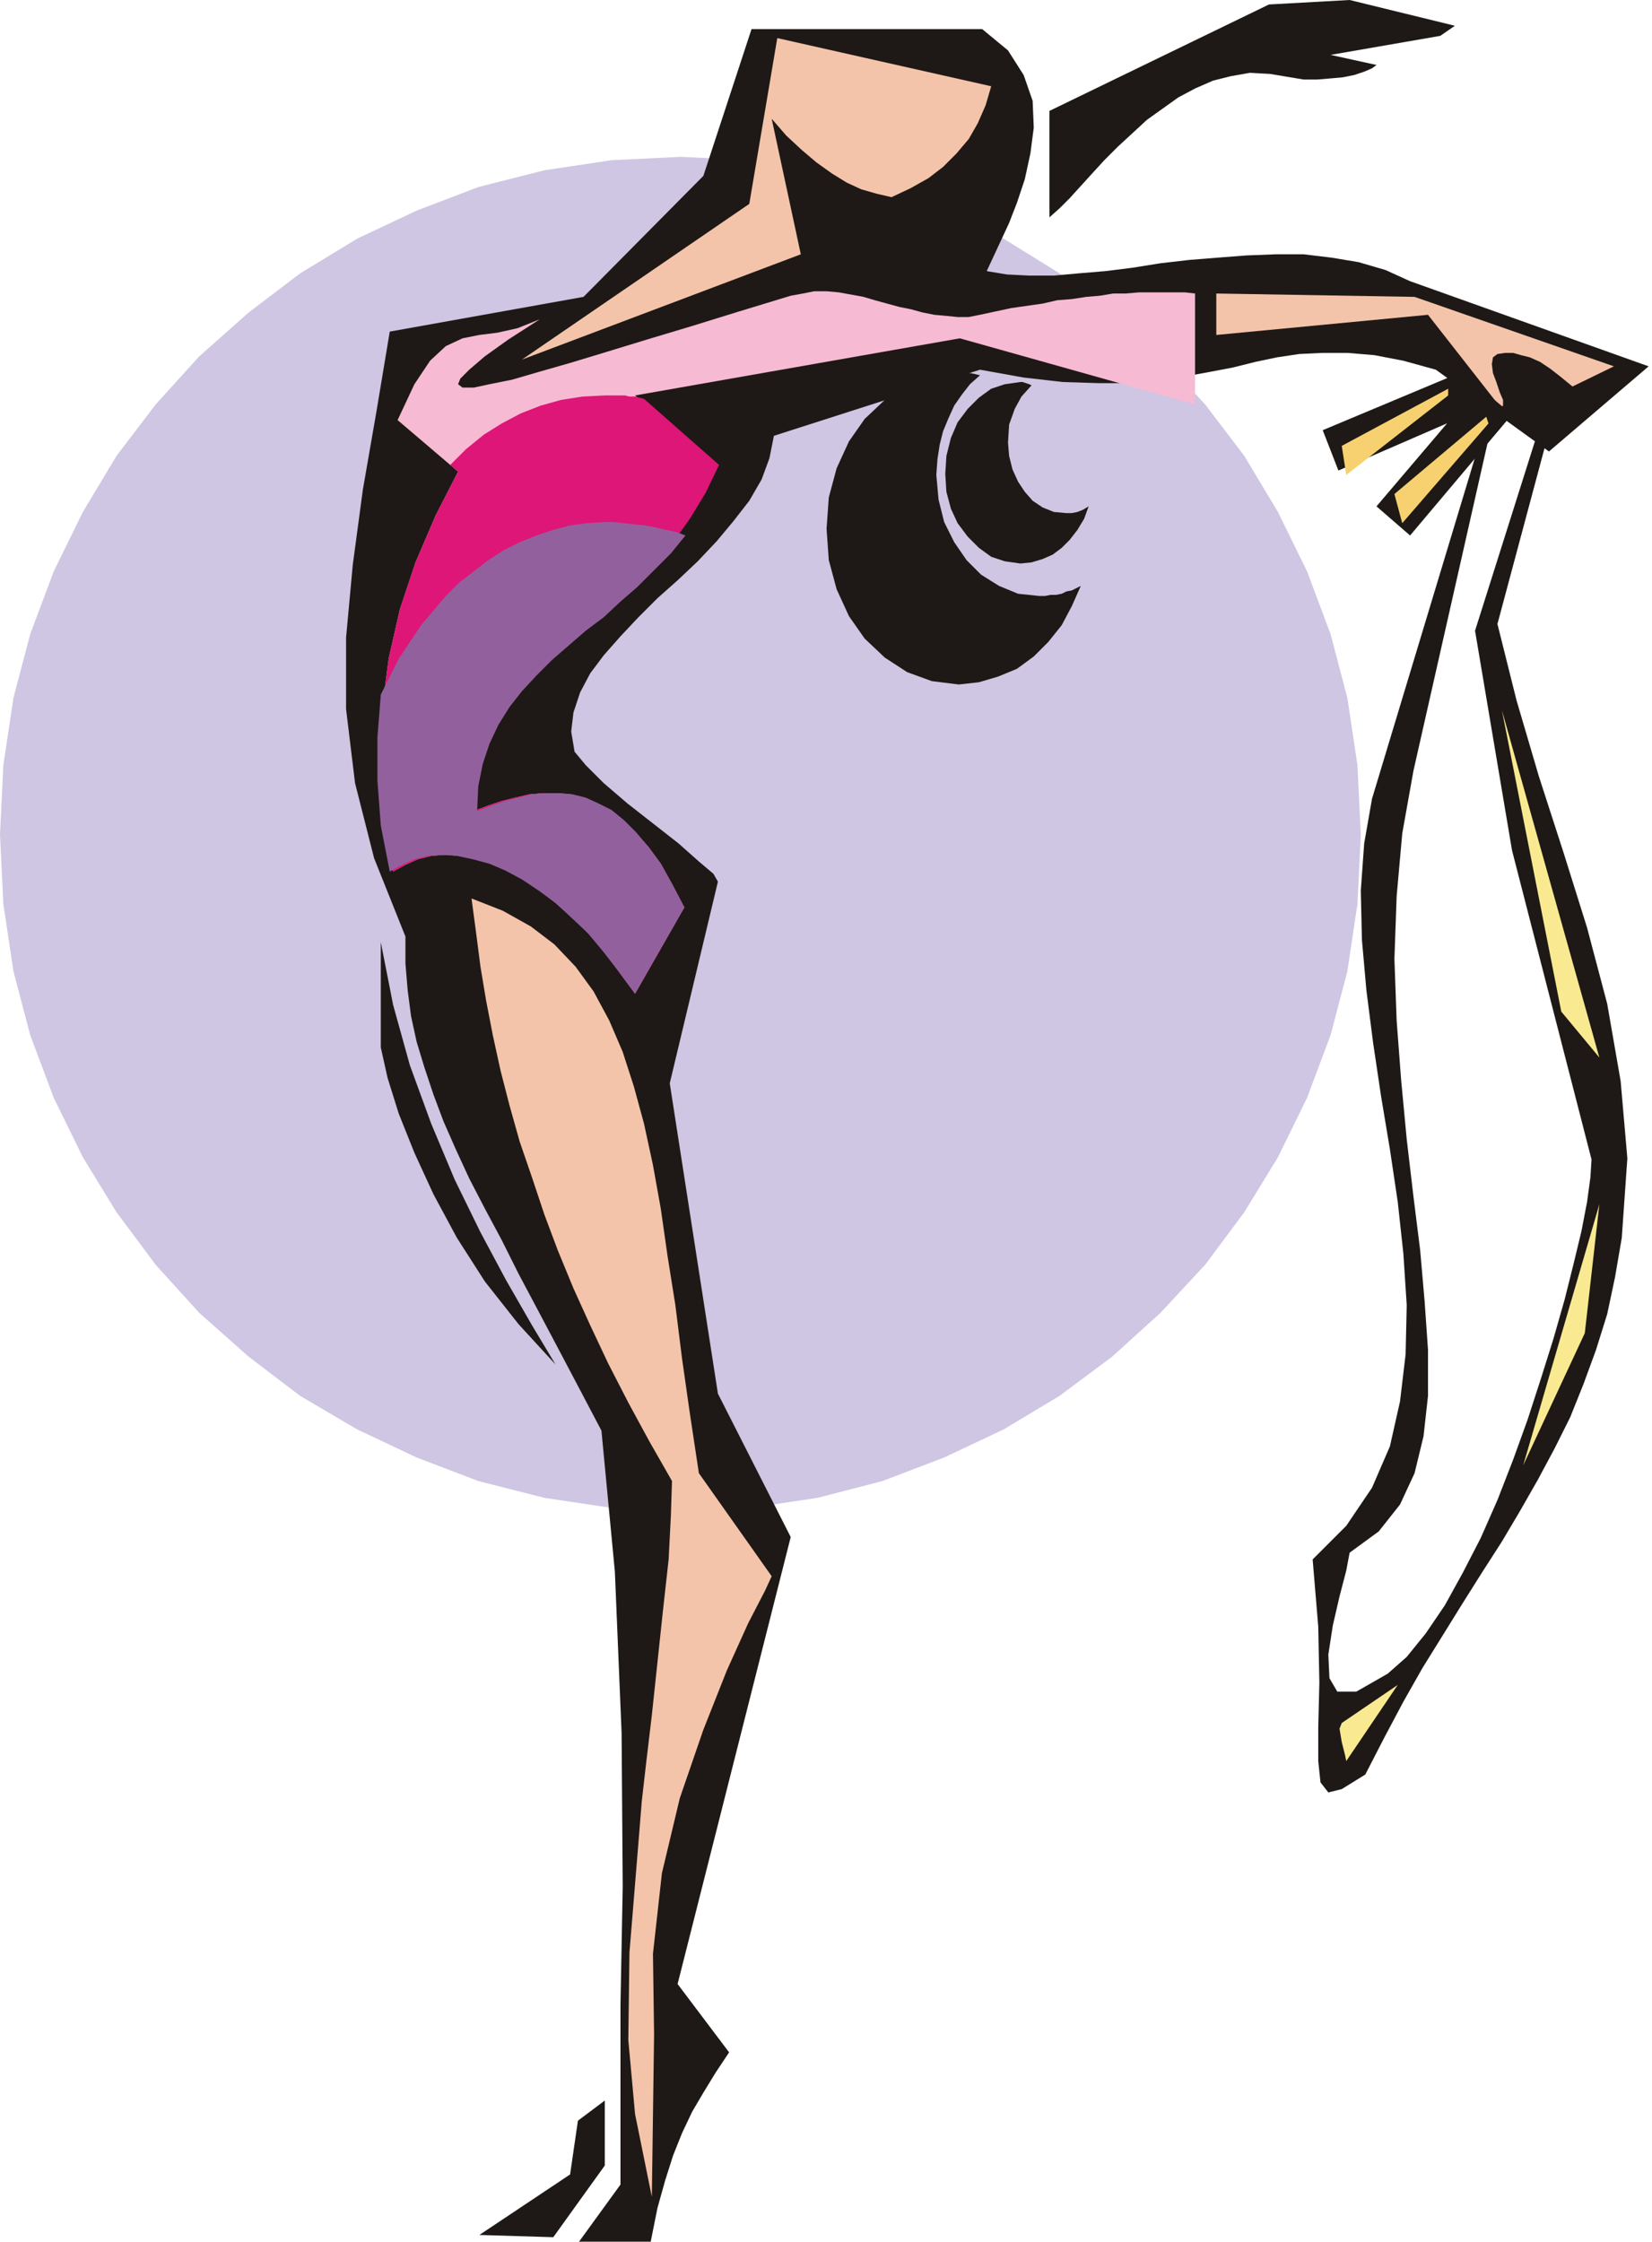 <svg xmlns="http://www.w3.org/2000/svg" fill-rule="evenodd" height="2.001in" preserveAspectRatio="none" stroke-linecap="round" viewBox="0 0 1475 2001" width="141.6"><style>.pen1{stroke:none}.brush3{fill:#1e1916}.brush4{fill:#f4c4aa}</style><path class="pen1" style="fill:#cec6e2" d="m608 140 62 3 60 9 58 15 55 21 53 25 50 31 47 35 43 39 40 43 35 46 30 50 26 53 21 56 15 57 9 60 3 62-3 62-9 60-15 57-21 56-26 53-30 49-35 47-40 43-43 39-47 35-50 30-53 25-55 21-58 15-60 9-62 3-62-3-60-9-59-15-55-21-53-25-51-30-46-35-44-39-39-43-35-47-30-49-26-53-21-56-15-57-9-60-3-62 3-62 9-60 15-57 21-56 26-53 30-50 35-46 39-43 44-39 46-35 51-31 53-25 55-21 59-15 60-9 62-3z"/><path class="pen1 brush3" d="m513 671-3-18 2-17 6-18 9-17 12-16 15-17 16-17 17-17 18-16 18-17 17-18 15-18 14-18 11-19 7-19 4-20 184-59 39 7 35 4 32 1h28l26-2 23-4 22-4 21-4 20-5 19-4 20-3 21-1h22l24 2 26 5 29 8 101 73 89-76-213-76-22-10-24-7-24-4-25-3h-25l-26 1-26 2-25 2-26 3-25 4-24 3-24 2-22 2h-22l-20-1-18-3 20-43 7-18 7-21 5-23 3-23-1-24-8-23-14-22-23-19H671l-43 131-107 108-173 31-12 72-12 69-9 67-6 65v64l8 66 17 67 28 70v24l2 24 3 23 5 23 7 23 8 24 9 24 11 25 12 26 14 27 15 28 15 30 17 32 18 34 19 36 20 38 12 126 6 144 1 137-2 106v160l-37 51h64l6-30 7-25 7-22 8-20 9-19 10-17 11-18 12-18-46-61 101-399-65-128-43-277 43-180-4-7-13-11-18-16-23-18-23-18-21-18-16-16-10-12z"/><path class="pen1 brush3" d="m516 1893 24-18v58l-46 64-66-2 81-54 7-48zM340 841v94l6 27 10 32 14 35 17 37 21 39 25 39 30 38 33 36-21-35-23-40-23-43-23-47-21-50-19-52-15-54-11-56z"/><path class="pen1 brush4" d="m582 1961-15-74-6-66 1-78 9-110 2-25 4-35 5-42 5-47 5-47 5-45 2-39 1-31-20-35-19-35-18-35-16-34-15-33-14-34-12-32-11-33-11-32-9-32-8-31-7-32-6-31-5-30-4-31-4-30 28 11 25 14 21 16 19 20 16 22 14 26 12 28 10 31 9 33 8 37 7 39 6 42 7 44 6 48 7 49 8 53 65 92-6 13-15 29-19 42-21 53-21 61-16 67-8 72 1 72-2 145z"/><path class="pen1 brush3" d="M1397 310v23l-60 224 17 68 20 68 22 68 21 67 18 68 12 69 6 69-5 71-6 35-7 33-10 32-11 30-12 30-14 28-15 28-16 28-16 27-18 28-17 27-18 29-18 29-17 30-17 32-17 33-21 13-12 3-7-9-2-19v-30l1-40-1-50-5-60 30-30 23-34 16-37 9-40 5-42 1-44-3-46-5-46-7-47-8-48-7-47-6-47-4-45-1-44 3-42 7-40 125-414-88 389-10 56-5 56-2 56 2 55 4 53 5 53 6 51 6 48 4 46 3 43v41l-4 36-8 33-13 28-19 24-26 19-3 16-6 23-6 26-4 26 1 21 7 12h17l28-16 17-15 17-21 17-25 16-29 16-31 15-34 14-36 13-36 12-37 11-35 10-35 8-32 7-29 5-26 3-22 1-16-71-276-33-196 80-253z"/><path class="pen1" style="fill:#f7bad3" d="M1067 262v99l-210-59-290 51 69 62-12 25-13 23-16 21-16 19-17 17-18 16-18 16-18 16-17 15-16 16-14 17-13 18-11 19-7 21-5 24-2 26 13-5 12-4 12-3 13-3 12-1h12l12 1 12 3 12 5 12 6 11 9 11 11 12 13 11 15 10 18 11 21-44 77-14-19-13-18-15-17-14-14-15-13-14-11-15-10-14-8-15-6-14-4-13-3-13-1-13 1-12 3-11 5-11 6-8-49-4-48 2-47 6-46 10-44 14-42 18-42 20-39-54-46 15-32 14-21 14-13 15-7 15-3 16-2 18-4 20-8-28 18-21 15-14 12-8 8-2 5 4 3h10l14-3 20-4 24-7 28-8 33-10 36-11 40-12 42-13 46-14 11-2 10-2h11l11 1 11 2 11 2 10 3 11 3 11 3 10 2 11 3 10 2 11 1 10 1h10l10-2 14-3 14-3 14-2 14-2 13-3 13-1 13-2 12-1 12-2h11l12-1h41l9 1z"/><path class="pen1 brush4" d="m1086 299 189-18 65 83 2-2v-5l-3-7-3-9-3-8-1-8 1-6 4-3 7-1h7l7 2 8 2 9 4 9 6 9 7 11 9 37-18-178-62-177-3v37zm-620 22 249-94-26-121 13 15 14 13 13 11 14 10 13 8 13 6 14 4 13 3 17-8 16-9 13-10 12-12 11-13 8-14 7-16 5-17-191-43-25 148-203 139z"/><path class="pen1 brush3" d="m937 194 9-8 9-9 10-11 10-11 11-12 12-12 13-12 13-12 14-10 14-10 15-8 16-7 16-4 17-3 18 1 18 3 12 2h12l12-1 11-1 10-2 9-3 7-3 4-3-41-9 98-17 13-9-94-23-72 4-196 95v95zm-81 139h10l5 1 4 1-9 8-7 9-7 10-5 11-5 12-3 12-2 13-1 14 2 22 5 20 9 18 11 16 13 13 16 10 17 7 19 2h5l5-1h5l5-1 4-2 5-1 4-2 4-2-8 18-9 17-12 15-13 13-15 11-17 7-17 5-18 2-24-3-22-8-20-13-18-17-14-20-11-24-7-26-2-28 2-28 7-26 11-24 14-20 18-17 20-13 22-8 24-3z"/><path class="pen1 brush3" d="M911 341h2l3 1 3 1 2 1-9 10-6 11-5 14-1 16 1 12 3 12 5 11 6 9 7 8 9 6 10 4 11 1h5l5-1 5-2 5-3-4 11-6 10-7 9-7 7-8 6-9 4-10 3-10 1-14-2-12-4-11-8-10-10-9-12-6-13-4-15-1-16 1-16 4-16 6-14 9-12 10-10 11-8 12-4 14-2zm399-11 14 34-129 56-14-36 129-54z"/><path class="pen1 brush3" d="m1320 345 30 25-91 108-30-26 91-107z"/><path class="pen1" d="m1327 372 2 6-77 89-7-26 82-69zm-34-25v6l-91 71-4-26 95-51z" style="fill:#f7d170"/><path class="pen1" d="m1341 634 87 310-34-41-53-269zm-143 904 50-34-46 68-1-5-3-12-2-12 2-5zm162-230 68-233-13 115-55 118z" style="fill:#f9ea91"/><path class="pen1" style="fill:#dd1677" d="m575 356 67 59-12 25-14 23-15 21-17 19-18 17-19 16-18 16-18 16-18 15-16 16-15 17-13 18-11 19-8 21-5 24-2 26 13-5 12-4 12-3 13-3 12-1h12l12 1 12 3 12 5 12 6 11 9 11 11 12 13 11 15 10 18 11 21-44 77-14-19-13-18-15-17-14-14-15-13-14-11-15-10-14-8-15-6-14-4-13-3-13-1-13 1-12 3-11 5-11 6-8-49-4-48 2-47 6-46 10-44 14-42 18-42 20-39-7-6 14-14 16-13 16-10 17-9 18-7 18-5 19-3 20-1h18l4 1h5l4 1 4 1z"/><path class="pen1" style="fill:#93609e" d="m612 478-13 16-15 15-15 15-15 13-15 14-16 12-15 13-15 13-14 14-13 14-11 14-10 16-8 17-6 18-4 20-1 22 13-5 12-4 12-3 12-3 12-1h12l12 1 12 3 11 5 12 6 11 9 11 11 11 13 11 15 10 18 11 21-44 77-14-19-14-18-14-17-15-14-14-13-15-11-15-10-15-8-14-6-15-4-14-3-13-1-13 1-12 3-11 5-11 6-8-41-3-40v-39l3-38 8-16 8-16 10-15 10-15 11-13 11-13 12-12 13-10 13-10 14-9 14-7 15-6 15-5 15-4 15-2 16-1h8l9 1 9 1 10 1 10 2 9 2 9 2 8 3z"/></svg>

